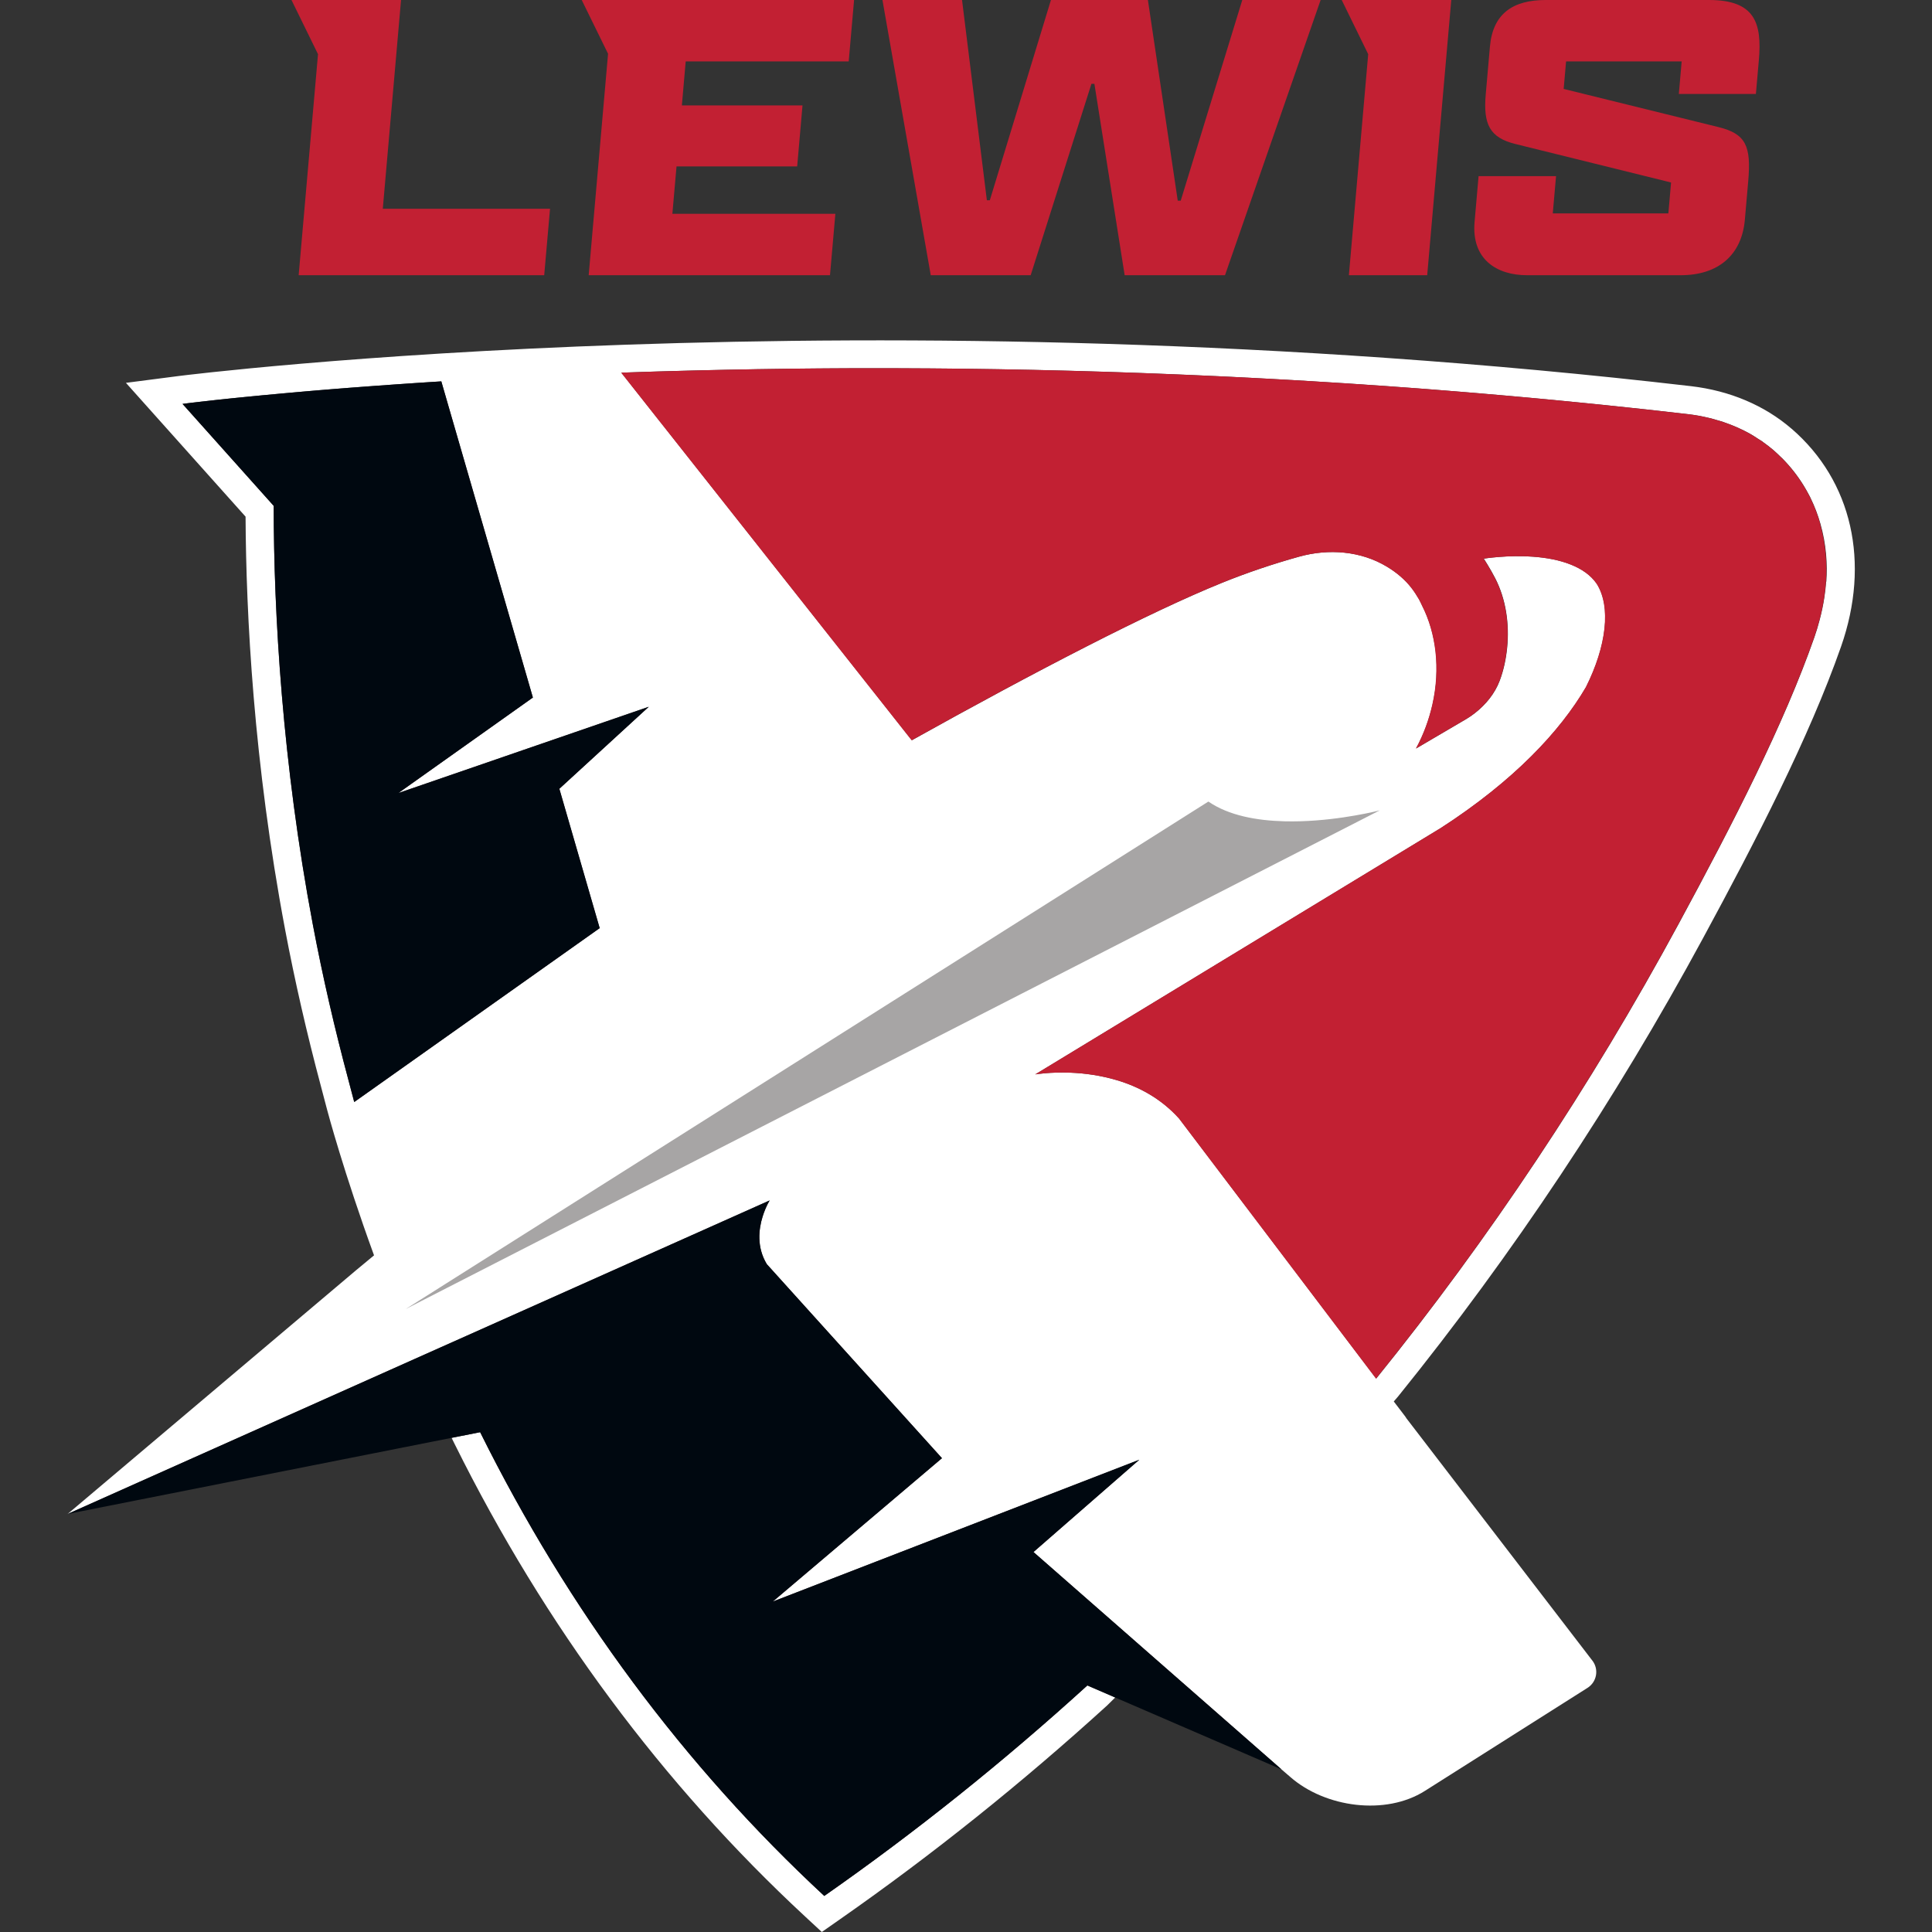 <svg width="200" height="200" viewBox="0 0 200 200" fill="none" xmlns="http://www.w3.org/2000/svg">
<rect x="0" y="0" width="200" height="200" fill="#333333" stroke="none"/>
<path d="M106.133 84.19C102.708 84.112 103.636 83.995 100.452 83.331C97.268 82.667 95.287 80.303 87.331 80.048C81.288 79.855 79.576 80.997 74.542 81.486C69.824 81.945 68.009 86.037 66.706 88.499C66.775 89.66 66.607 89.686 66.606 90.029C66.524 90.302 66.441 90.636 66.401 90.989C66.368 91.733 66.657 93.224 66.851 93.618C67.237 94.399 68.057 98.466 68.974 98.935C69.89 99.404 72.37 100.397 76.036 99.85C79.702 99.302 78.35 100.039 80.205 100.109C81.654 100.163 83.709 99.977 85.546 99.556C86.028 102.492 86.717 106.565 85.953 110.491C85.695 111.421 84.466 115.69 84.172 116.547C86.62 117.489 86.654 115.558 87.829 115.387C89.004 115.216 89.665 114.801 89.665 114.801L90.261 113.292L89.581 115.785L91.889 115.865C91.889 114.837 92.339 112.468 92.544 111.916C93.154 110.27 91.465 101.104 90.278 97.704C91.258 97.237 91.95 96.879 92.153 96.691C92.491 96.379 93.118 92.937 93.118 92.273L92.442 92.078C92.394 92.859 90.951 94.104 90.131 94.221C89.31 94.338 85.791 94.725 84.006 94.803C82.221 94.881 78.856 95.191 75.045 95.27C73.035 94.717 71.388 94.809 70.188 93.848C69.871 92.766 72.895 91.665 75.716 90.773C78.804 89.796 79.709 86.684 84.195 87.153C88.681 87.622 91.672 87.974 94.519 88.834C97.365 89.693 93.852 91.139 98.821 91.374C103.789 91.609 108.035 93.093 108.807 93.327C109.626 92.859 109.337 91.1 110.929 90.748C111.604 90.748 111.653 90.709 112.087 90.866C112.666 90.358 112.908 85.714 114.162 85.05C110.881 84.855 109.558 84.268 106.133 84.19" fill="white"/>
<path fill-rule="evenodd" clip-rule="evenodd" d="M83.97 117.073C84.512 117.282 84.966 117.365 85.351 117.365C86.336 117.365 86.868 116.818 87.257 116.418C87.53 116.137 87.695 115.977 87.911 115.945C88.347 115.882 88.721 115.786 89.026 115.687C88.999 115.838 89.035 115.995 89.127 116.12C89.23 116.259 89.389 116.343 89.561 116.349L91.869 116.428C92.024 116.435 92.17 116.377 92.28 116.27C92.39 116.164 92.452 116.018 92.452 115.866C92.452 114.895 92.892 112.597 93.072 112.112C93.751 110.28 92.109 101.617 90.968 97.997C92.014 97.487 92.361 97.266 92.536 97.105C93.139 96.547 93.681 92.674 93.681 92.274C93.681 92.023 93.515 91.803 93.274 91.733L92.599 91.537C92.435 91.49 92.258 91.52 92.118 91.618C91.978 91.716 91.891 91.873 91.881 92.044C91.853 92.48 90.701 93.572 90.051 93.664C89.244 93.78 85.761 94.164 83.981 94.242C83.394 94.267 82.638 94.318 81.763 94.376C79.924 94.499 77.64 94.652 75.114 94.706C74.44 94.525 73.802 94.412 73.235 94.311L73.228 94.31L73.227 94.31C72.236 94.134 71.429 93.992 70.785 93.584C70.896 93.43 71.227 93.116 72.2 92.661C73.288 92.153 74.741 91.672 75.886 91.31C77.144 90.912 78.049 90.201 78.926 89.514L78.926 89.514C80.282 88.45 81.564 87.444 84.136 87.714C88.633 88.184 91.564 88.53 94.356 89.374C95.218 89.634 95.242 89.84 95.283 90.182L95.283 90.182C95.41 91.265 95.968 91.803 98.794 91.936C103.256 92.148 107.095 93.374 108.357 93.776C108.478 93.815 108.574 93.846 108.643 93.867C108.791 93.912 108.952 93.894 109.086 93.817C109.587 93.531 109.792 92.997 109.973 92.526L109.973 92.526C110.223 91.876 110.409 91.463 110.996 91.312C111.098 91.312 111.186 91.311 111.262 91.309C111.619 91.305 111.641 91.304 111.896 91.396C112.088 91.465 112.304 91.425 112.458 91.29C112.812 90.979 112.964 90.311 113.248 88.949L113.248 88.948C113.476 87.857 113.899 85.827 114.425 85.549C114.648 85.43 114.766 85.178 114.712 84.931C114.659 84.685 114.447 84.504 114.195 84.489C112.731 84.402 111.651 84.233 110.607 84.07L110.607 84.07L110.605 84.07C109.349 83.874 108.051 83.672 106.146 83.628C103.837 83.575 103.576 83.508 102.607 83.258L102.607 83.258C102.164 83.144 101.557 82.987 100.567 82.781C99.601 82.579 98.74 82.207 97.743 81.776C95.567 80.834 92.858 79.663 87.349 79.487C83.5 79.363 81.355 79.778 79.085 80.216L79.083 80.217L79.078 80.218C77.731 80.478 76.338 80.747 74.487 80.927C69.774 81.385 67.785 85.208 66.469 87.738C66.38 87.91 66.293 88.077 66.209 88.237C66.16 88.328 66.138 88.43 66.144 88.533C66.186 89.236 66.135 89.458 66.097 89.62L66.097 89.62L66.097 89.62C66.076 89.71 66.053 89.81 66.046 89.939C65.943 90.294 65.876 90.618 65.842 90.928C65.84 90.94 65.84 90.953 65.839 90.965C65.802 91.795 66.105 93.379 66.346 93.868C66.444 94.067 66.618 94.669 66.787 95.253L66.788 95.256C67.421 97.451 67.931 99.035 68.717 99.437C69.661 99.92 72.271 100.981 76.119 100.407C78.241 100.091 78.521 100.227 78.792 100.36C79.108 100.514 79.431 100.644 80.184 100.673C81.612 100.726 83.44 100.559 85.085 100.231C85.548 103.065 86.094 106.793 85.405 110.362C85.137 111.324 83.924 115.537 83.639 116.365C83.541 116.651 83.687 116.964 83.97 117.073ZM84.879 116.183C85.719 116.384 86.035 116.059 86.449 115.634L86.449 115.633L86.449 115.633C86.775 115.298 87.143 114.919 87.748 114.831C88.474 114.725 88.981 114.517 89.218 114.403L89.737 113.087C89.847 112.808 90.155 112.664 90.438 112.759C90.722 112.853 90.883 113.153 90.804 113.441L90.311 115.248L91.355 115.284C91.46 114.086 91.814 112.267 92.017 111.72C92.459 110.528 91.154 101.921 89.747 97.891C89.652 97.619 89.777 97.32 90.036 97.197C91.23 96.628 91.616 96.398 91.738 96.305C91.917 95.956 92.247 94.429 92.428 93.327C91.834 94.051 90.901 94.68 90.211 94.779C89.39 94.897 85.844 95.287 84.03 95.367C83.456 95.392 82.706 95.442 81.838 95.5L81.827 95.501C80.056 95.619 77.635 95.78 75.057 95.833C75.003 95.833 74.948 95.828 74.896 95.813C74.24 95.633 73.626 95.524 73.031 95.419C71.854 95.21 70.741 95.013 69.836 94.288C69.746 94.216 69.68 94.118 69.648 94.008C69.221 92.55 71.487 91.521 75.546 90.237C76.609 89.9 77.397 89.282 78.231 88.628L78.232 88.627C79.704 87.472 81.226 86.278 84.254 86.594C88.816 87.071 91.794 87.424 94.681 88.296C96.129 88.733 96.325 89.402 96.401 90.051C96.433 90.32 96.441 90.352 96.575 90.432C96.91 90.629 97.674 90.757 98.847 90.812C103.418 91.028 107.335 92.269 108.665 92.693C108.756 92.552 108.838 92.341 108.922 92.122C109.189 91.427 109.555 90.477 110.808 90.199C110.847 90.191 110.888 90.186 110.929 90.186C111.055 90.186 111.159 90.185 111.247 90.184C111.48 90.181 111.637 90.181 111.798 90.205C111.912 89.839 112.043 89.212 112.146 88.719C112.423 87.391 112.677 86.29 113.053 85.531C112.054 85.436 111.233 85.308 110.433 85.183C109.157 84.984 107.951 84.796 106.121 84.754C103.681 84.698 103.367 84.617 102.326 84.348C101.893 84.237 101.301 84.084 100.337 83.883C99.259 83.658 98.306 83.246 97.297 82.809L97.296 82.809C95.207 81.906 92.607 80.781 87.313 80.612C83.589 80.493 81.504 80.896 79.297 81.322L79.297 81.322L79.296 81.323L79.296 81.323C77.922 81.588 76.502 81.862 74.596 82.048C70.491 82.446 68.744 85.805 67.469 88.257C67.403 88.383 67.339 88.506 67.277 88.625C67.308 89.309 67.256 89.607 67.195 89.872C67.175 89.957 67.169 89.986 67.169 90.032C67.169 90.086 67.161 90.14 67.145 90.192C67.052 90.501 66.993 90.776 66.963 91.033C66.938 91.722 67.221 93.097 67.356 93.37C67.492 93.645 67.633 94.123 67.87 94.944C68.149 95.911 68.802 98.174 69.232 98.436C70.077 98.868 72.427 99.82 75.953 99.294C78.254 98.95 78.747 99.085 79.285 99.348L79.286 99.348C79.481 99.443 79.651 99.526 80.226 99.547C81.734 99.603 83.725 99.397 85.42 99.008C85.571 98.973 85.73 99.003 85.859 99.09C85.988 99.176 86.076 99.312 86.101 99.466L86.121 99.586C86.609 102.558 87.278 106.628 86.506 110.599C86.503 110.613 86.5 110.628 86.496 110.642C86.267 111.464 85.328 114.731 84.879 116.183Z" fill="#231F20"/>
<path d="M106.133 84.191C102.708 84.112 103.636 83.995 100.452 83.332C97.268 82.667 95.287 80.303 87.331 80.049C81.288 79.856 79.576 80.997 74.542 81.487C69.824 81.945 68.009 86.037 66.706 88.499C66.797 90.048 66.468 89.579 66.676 90.532L67.882 92.808C67.827 92.608 70.314 94.089 70.306 94.078C69.44 92.924 72.695 91.729 75.716 90.773C78.804 89.796 79.709 86.685 84.195 87.153C88.681 87.623 91.672 87.974 94.519 88.834C97.365 89.693 93.852 91.14 98.821 91.374C103.789 91.609 108.035 93.094 108.807 93.328C109.626 92.859 109.337 91.101 110.929 90.749C111.604 90.749 111.653 90.71 112.087 90.866C112.666 90.358 112.908 85.715 114.162 85.05C110.881 84.856 109.558 84.269 106.133 84.191" fill="#ED1248"/>
<path d="M72.879 91.257C72.879 81.239 79.127 73.119 86.836 73.119C94.544 73.119 100.793 81.239 100.793 91.257C100.793 101.274 94.544 109.395 86.836 109.395C79.127 109.395 72.879 101.274 72.879 91.257" fill="white"/>
<path d="M100.306 96.213C100.18 96.137 100.05 96.059 99.915 95.978C98.503 95.132 98.373 94.888 98.219 94.876C98.627 94.723 100.007 94.036 98.219 93.015C96.224 91.875 93.302 90.831 90.556 90.653C87.811 90.476 84.286 89.941 82.291 90.653C80.295 91.366 77.387 92.038 76.389 92.465C75.392 92.893 73.748 93.352 74.293 94.442C74.532 94.921 75.524 95.514 76.27 95.22C75.525 95.599 74.725 95.697 73.312 96.639C73.224 96.698 74.13 98.319 74.042 98.38C73.71 98.936 74.79 100.231 75.352 100.472C76.841 103.364 75.994 103.684 78.484 105.772C81.214 107.86 84.108 108.689 87.003 108.788C94.657 109.052 88.725 109.292 95.982 104.383C97.327 103.163 98.525 100.375 99.475 98.816C99.827 97.266 100.979 96.846 100.306 96.213" fill="#231F20"/>
<path d="M93.264 98.563C93.579 97.84 95.258 97.718 96.224 97.537C97.19 97.356 98.523 95.481 98.156 95.604C97.975 95.664 97.239 94.272 96.696 94.03C96.153 93.788 95.016 93.148 94.835 92.846C94.654 92.544 94.654 93.583 93.989 94.368C93.325 95.154 92.612 95.532 92.056 96.087C91.815 96.329 91.875 96.811 91.513 97.174C91.151 97.537 90.599 99.416 90.728 100.254C90.828 100.907 88.099 109.873 88.078 110.609C88.653 110.417 89.332 109.954 90.358 109.098C90.842 107.446 95.167 101.93 95.85 101.474C95.423 100.334 94.12 99.123 93.264 98.563" fill="white"/>
<path d="M98.388 97.584C98.066 97.953 95.453 98.956 95.768 99.613C96.053 100.208 96.345 100.823 96.514 101.233C96.761 101.158 92.803 106.866 93.07 107.164C96.189 107.227 99.674 99.177 99.911 99.106C99.9 97.839 99.469 96.349 98.388 97.584" fill="white"/>
<path d="M81 98.079C80.686 97.356 79.007 97.233 78.041 97.052C77.075 96.871 75.742 94.997 76.108 95.119C76.29 95.18 76.697 93.934 77.241 93.693C77.784 93.451 79.09 93.149 79.271 92.847C79.453 92.545 80.468 92.231 81.132 93.016C81.796 93.801 81.653 95.048 82.208 95.603C82.449 95.844 82.389 96.327 82.752 96.69C83.114 97.052 83.665 98.932 83.537 99.77C83.436 100.423 85.894 108.824 85.916 109.561C85.34 109.368 83.85 109.267 82.824 108.411C82.34 106.759 79.278 101.593 78.594 101.137C79.022 99.997 80.144 98.638 81 98.079" fill="white"/>
<path d="M77.118 99.069C77.441 99.438 78.642 99.257 78.326 99.914C78.041 100.509 78.047 100.679 77.876 101.089C77.63 101.014 81.588 106.722 81.321 107.02C80.965 107.417 77.057 103.598 76.729 103.499C76.739 102.232 76.037 97.834 77.118 99.069" fill="white"/>
<path d="M86.048 104.024C86.048 104.024 85.768 102.062 85.768 100.521C85.768 98.979 85.768 98.279 86.888 98.279C88.01 98.279 88.587 98.449 89.209 98.364C89.831 98.279 89.971 98.84 89.691 100.521C89.411 102.202 89.551 105.144 89.551 105.144L87.169 105.564L86.048 104.024" fill="white"/>
<path d="M87.823 97.194C87.5 97.016 87.191 96.814 86.852 96.676C86.393 96.489 85.913 96.908 85.997 97.149C86.327 98.098 87.179 98.001 87.823 97.194" fill="white"/>
<path d="M88.374 97.278C88.648 97.352 89 97.048 89.312 96.818C89.509 96.673 89.754 96.475 89.749 96.303C89.722 95.462 88.548 96.072 88.355 95.238C88.033 95.592 87.496 95.946 87.496 96.301C87.496 96.655 87.985 97.171 88.374 97.278" fill="white"/>
<path fill-rule="evenodd" clip-rule="evenodd" d="M72.409 91.256C72.409 101.516 78.881 109.863 86.836 109.863C94.79 109.863 101.262 101.516 101.262 91.256C101.262 80.996 94.79 72.649 86.836 72.649C78.881 72.649 72.409 80.996 72.409 91.256ZM73.348 91.256C73.348 81.513 79.398 73.587 86.836 73.587C94.273 73.587 100.324 81.513 100.324 91.256C100.324 100.999 94.273 108.925 86.836 108.925C79.398 108.925 73.348 100.999 73.348 91.256Z" fill="#231F20"/>
<path d="M92.544 111.916C93.213 110.112 91.119 99.268 89.952 96.894C89.952 96.894 89.665 95.991 89.847 95.672C90.03 95.353 89.847 95.546 89.847 95.546L85.3 95.672C84.571 97.267 87.2 104.078 85.953 110.491C85.695 111.421 84.466 115.69 84.172 116.547C86.62 117.489 86.654 115.558 87.829 115.387C89.004 115.216 89.665 114.801 89.665 114.801L90.261 113.292L89.581 115.785L91.889 115.865C91.889 114.837 92.339 112.468 92.544 111.916" fill="#ED1248"/>
<path fill-rule="evenodd" clip-rule="evenodd" d="M84.071 116.81C84.584 117.008 85.005 117.088 85.358 117.088C86.213 117.088 86.668 116.62 87.055 116.222C87.32 115.949 87.549 115.714 87.87 115.667C88.581 115.563 89.114 115.374 89.441 115.23L89.215 116.055L92.17 116.157V115.866C92.17 114.848 92.618 112.527 92.808 112.015V112.014C93.279 110.747 92.472 105.996 92.214 104.57C91.686 101.658 90.865 98.132 90.214 96.79C90.09 96.391 90.03 95.92 90.092 95.813L90.092 95.812C90.169 95.677 90.312 95.427 90.093 95.264C90.039 95.224 89.908 95.155 89.741 95.268L85.117 95.396L85.044 95.556C84.719 96.266 84.958 97.716 85.287 99.723C85.765 102.629 86.419 106.609 85.679 110.427C85.417 111.37 84.192 115.62 83.906 116.457L83.817 116.713L84.071 116.81ZM86.651 115.83C86.183 116.311 85.74 116.767 84.525 116.375C84.922 115.123 85.98 111.446 86.225 110.567L86.23 110.545C86.992 106.625 86.328 102.584 85.843 99.633L85.843 99.632C85.577 98.015 85.345 96.601 85.503 95.949L89.514 95.838C89.469 96.252 89.624 96.793 89.684 96.98L89.7 97.019C90.874 99.41 92.895 110.164 92.281 111.819C92.072 112.381 91.681 114.441 91.617 115.575L89.946 115.517L90.532 113.367L89.999 113.19L89.44 114.606C89.244 114.711 88.672 114.981 87.789 115.11C87.278 115.184 86.96 115.512 86.651 115.83L86.651 115.83Z" fill="#231F20"/>
<path d="M66.401 90.99C66.368 91.734 66.657 93.225 66.851 93.619C67.237 94.4 68.057 98.467 68.974 98.936C69.89 99.405 72.37 100.398 76.036 99.85C79.702 99.303 78.35 100.04 80.205 100.11C82.369 100.191 85.883 99.74 88.006 98.763C90.129 97.786 91.815 97.005 92.153 96.692C92.491 96.379 93.118 92.938 93.118 92.274L92.442 92.078C92.394 92.859 90.951 94.105 90.131 94.222C89.31 94.339 85.791 94.726 84.006 94.804C82.221 94.882 78.856 95.192 75.045 95.27C72.488 94.567 70.517 94.908 69.311 92.798C69.311 92.798 68.869 92.157 68.748 91.712L66.446 88.817C66.458 88.874 66.493 90.163 66.401 90.99" fill="#ED1248"/>
<path fill-rule="evenodd" clip-rule="evenodd" d="M80.194 100.391C80.365 100.397 80.544 100.4 80.73 100.4C82.95 100.4 86.114 99.943 88.124 99.018C90.504 97.923 91.982 97.234 92.345 96.898C92.811 96.466 93.399 92.782 93.399 92.273V92.062L92.183 91.71L92.161 92.061C92.124 92.659 90.828 93.837 90.091 93.942C89.281 94.059 85.782 94.444 83.993 94.522C83.409 94.548 82.655 94.598 81.781 94.657C79.93 94.781 77.628 94.934 75.08 94.988C74.4 94.803 73.751 94.688 73.178 94.587L73.177 94.587L73.177 94.587C71.55 94.299 70.374 94.091 69.555 92.658L69.543 92.638C69.427 92.47 69.109 91.964 69.019 91.637L69.004 91.582L66.666 88.641L66.227 88.847L66.167 88.853C66.176 88.949 66.209 90.171 66.121 90.959L66.12 90.977C66.085 91.757 66.376 93.291 66.599 93.743C66.708 93.964 66.87 94.527 67.058 95.178C67.652 97.235 68.161 98.836 68.845 99.186C69.765 99.657 72.311 100.691 76.078 100.128C78.285 99.799 78.591 99.948 78.915 100.106L78.916 100.107C79.162 100.227 79.441 100.363 80.194 100.391ZM79.161 99.6C78.914 99.48 78.687 99.369 78.064 99.369C77.622 99.369 76.981 99.424 75.995 99.572C72.389 100.11 69.973 99.131 69.102 98.685C68.58 98.418 67.942 96.209 67.599 95.022L67.599 95.022L67.599 95.02C67.395 94.316 67.235 93.76 67.104 93.494C66.934 93.152 66.653 91.721 66.682 91.011C66.727 90.607 66.743 90.085 66.745 89.645L68.493 91.844C68.635 92.295 69.014 92.861 69.072 92.947C70.022 94.6 71.439 94.851 73.078 95.141L73.079 95.141L73.084 95.142C73.683 95.248 74.303 95.358 74.97 95.541L75.01 95.552L75.051 95.552C77.621 95.499 79.939 95.344 81.804 95.22L81.819 95.219L81.842 95.217C82.702 95.16 83.445 95.11 84.018 95.085C85.823 95.006 89.353 94.617 90.171 94.5C90.999 94.382 92.316 93.32 92.647 92.43L92.826 92.482C92.743 93.476 92.188 96.201 91.962 96.485C91.647 96.777 89.736 97.657 87.888 98.507C85.866 99.438 82.399 99.91 80.215 99.828C79.58 99.805 79.368 99.701 79.162 99.6L79.161 99.6Z" fill="#231F20"/>
<path d="M68.734 85.219L66.995 87.932L66.76 88.675L66.727 90.645L67.129 92.094L67.674 92.706L69.024 93.551L68.274 90.504C68.274 90.504 67.636 88.061 67.842 87.698C68.289 86.909 69.163 86.023 69.163 86.023L70.859 83.436C70.859 83.436 69.053 84.939 68.734 85.219" fill="#ED1248"/>
<path d="M91.662 93.549L92.573 90.812C93.543 91.154 95.054 89.184 95.812 89.318C97.442 89.604 99.248 90.418 98.544 88.781C97.707 87.896 97.602 88.841 95.974 87.656C95.369 87.216 95.064 86.793 94.926 86.212C94.827 85.802 94.815 85.308 94.841 84.669C94.85 84.433 94.7 83.561 94.645 82.826C94.626 82.57 94.151 80.976 94.097 80.6C93.975 80.051 93.598 78.749 93.128 78.077C92.639 77.378 90.403 74.794 86.771 74.794C83.138 74.794 80.582 75.54 79.386 80.325C79.351 80.467 79.067 81.006 79.06 81.273C79.05 81.667 79.06 82.495 78.754 83.168C78.448 83.779 78.308 84.591 78.326 85.001C78.378 86.141 79.431 88.174 77.47 88.364C75.576 88.547 75.691 89.885 75.98 88.781C76.472 86.898 77.849 90.603 79.348 89.672C80.515 88.948 82.027 92.352 82.54 92.865L87.557 95.486L91.662 93.549" fill="#231F20"/>
<path d="M88.239 78.433C88.728 78.495 88.949 77.394 88.973 76.967C89.126 77.486 89.034 78.433 89.724 78.401C90.177 78.38 90.633 78.582 91.04 78.49C91.431 78.402 92.212 77.884 91.662 77.333C88.239 73.911 80.781 74.627 80.381 80.71C80.356 81.068 80.908 81.52 81.21 81.176C82.39 79.834 83.776 79.942 84.144 77.211C84.389 78.842 84.863 78.535 85.244 78.556C85.918 78.593 87.322 78.556 88.239 78.433" fill="white"/>
<path d="M87.75 81.98C88.24 82.119 89.981 81.658 89.89 81.491C89.255 80.334 85.203 79.576 85.06 81.186C84.983 82.067 87.081 81.792 87.75 81.98" fill="white"/>
<path d="M80.293 85.006C80.258 84.421 80.495 83.508 79.804 83.508C79.112 83.508 79.35 84.421 79.315 85.006C79.559 85.769 80.048 85.769 80.293 85.006" fill="white"/>
<path d="M81.148 83.875C80.984 83.875 81.28 85.172 81.352 85.247C83.156 87.111 81.902 84.788 84.256 83.871C83.929 83.69 81.475 83.874 81.148 83.875" fill="white"/>
<path d="M80.843 85.28C80.734 85.156 80.993 86.038 81.027 86.136C81.321 86.991 84.021 88.397 85.305 87.053C82.616 88.214 81.271 85.769 80.843 85.28" fill="white"/>
<path d="M88.106 83.901C88.045 84.39 88.26 85.659 88.993 85.98C90.949 86.836 89.024 85.216 91.102 83.932C90.491 84.116 88.962 83.963 88.106 83.901" fill="white"/>
<path d="M80.537 83.018C80.537 83.018 80.17 82.346 87.628 82.468C92.578 82.549 93.557 83.141 93.557 83.141C93.557 83.141 91.774 82.8 87.129 82.8C81.505 82.8 80.537 83.018 80.537 83.018" fill="white"/>
<path d="M91.591 89.463C90.551 92.336 92.08 89.341 91.835 90.441C91.486 92.011 89.763 93.576 89.034 93.654C88.178 93.746 88.413 92.864 87.801 92.886C86.841 92.921 86.955 93.807 86.222 93.654C85.581 93.521 84.078 92.842 83.532 92.065C81.321 88.913 83.435 90.913 83.313 90.301C83.214 89.808 82.508 89.467 81.82 88.519C81.417 87.962 82.004 87.296 82.004 87.296C82.004 87.296 83.105 88.031 84.939 87.847C86.581 87.683 87.232 86.38 87.232 86.38H87.844C87.844 86.38 88.728 87.847 90.806 87.847C92.885 87.847 92.446 87.384 92.446 87.384C92.507 89.158 91.762 88.989 91.591 89.463" fill="white"/>
<path d="M85.6 89.891C85.784 89.953 87.129 89.616 87.74 89.678C88.351 89.739 90.001 89.891 90.001 89.891C90.001 89.891 88.728 90.109 87.75 90.109C86.832 90.109 85.6 89.891 85.6 89.891" fill="#231F20"/>
<path d="M86.823 91.297C86.519 91.153 86.579 90.563 86.579 90.563C86.579 90.563 87.188 90.503 87.811 90.476C88.595 90.441 89.268 90.38 89.268 90.38C89.268 90.38 89.696 91.541 89.268 91.48C88.616 91.387 88.657 91.175 87.862 91.114C87.181 91.061 87.168 91.461 86.823 91.297" fill="#231F20"/>
<path d="M88.351 86.347C88.504 86.253 88.592 86.686 88.718 86.813C89.085 87.18 89.686 88.749 88.96 88.818C88.227 88.888 87.789 89.313 87.577 88.887C87.352 88.436 86.266 88.652 86.242 88.455C86.212 88.207 86.564 88.325 86.841 88.205C86.971 88.149 87.625 88.351 87.852 88.341C88.114 88.332 88.57 88.058 88.586 87.819C88.596 87.657 88.177 86.454 88.351 86.347" fill="#231F20"/>
<path d="M82.255 91.931C82.427 92.145 82.897 92.829 83.111 93.087C83.111 93.471 83.118 94.022 83.161 94.449C82.69 94.279 82.391 93.466 82.177 93.252C82.177 92.824 82.234 92.359 82.255 91.931" fill="#ED1248"/>
<path d="M83.284 75.318C84.437 75.318 85.879 74.453 87.176 74.597C88.473 74.741 91.355 75.822 92.148 75.894C92.869 76.615 93.95 78.272 94.166 78.993C94.382 79.714 94.382 81.155 94.382 81.804C94.382 82.452 95.535 83.389 95.535 83.389C95.607 84.109 95.535 84.397 95.535 85.118C96.76 86.271 99.715 87.713 100.003 89.154C101.012 89.298 101.661 89.082 102.525 88.649C103.39 88.217 104.615 87.568 105.48 88.362L104.687 89.154C103.894 89.082 102.525 89.658 101.804 89.946C101.084 90.235 100.796 90.307 100.219 90.235C99.427 91.027 98.562 91.532 98.129 91.532C97.697 91.532 93.95 91.388 93.445 88.794C94.094 88.578 94.526 86.992 94.454 86.055C94.382 85.118 93.662 83.173 92.364 83.317C90.778 82.668 88.112 81.515 84.581 82.524C81.05 83.533 81.123 85.118 81.123 86.055C81.123 86.992 81.123 89.73 80.113 90.451C79.104 91.172 76.294 92.397 74.565 90.811C73.339 91.1 72.901 90.552 72.324 90.263C71.747 89.975 71.099 90.047 70.666 90.119C70.234 90.191 69.442 89.831 69.513 89.398C69.586 88.966 69.945 89.111 70.234 88.822C70.522 88.534 71.099 88.318 71.459 88.534C71.82 88.75 72.132 88.991 72.347 89.351C72.996 89.496 73.772 90.019 74.276 89.587C74.348 87.857 76.006 85.118 77.735 85.118C78.168 84.902 78.816 84.109 78.816 84.109C78.6 83.389 79.029 82.45 79.918 81.834C80.278 79.456 80.618 77.984 80.762 77.624C80.906 77.263 83.068 75.246 83.284 75.318" fill="white"/>
<path fill-rule="evenodd" clip-rule="evenodd" d="M74.481 91.134C75.142 91.684 75.918 91.885 76.689 91.885C78.197 91.885 79.691 91.118 80.286 90.694C81.302 89.968 81.42 87.699 81.42 86.056L81.42 86C81.418 85.099 81.416 83.738 84.663 82.81C88.011 81.854 90.593 82.912 92.136 83.545L92.321 83.621L92.397 83.613C92.661 83.583 92.905 83.665 93.143 83.862C93.758 84.371 94.112 85.486 94.158 86.079C94.23 87.006 93.777 88.371 93.351 88.512L93.103 88.595L93.153 88.851C93.726 91.796 97.95 91.83 98.129 91.83C98.654 91.83 99.526 91.318 100.327 90.546C100.872 90.595 101.214 90.504 101.915 90.223L102.052 90.168C102.728 89.896 103.99 89.39 104.661 89.451L104.799 89.463L105.909 88.353L105.681 88.144C104.69 87.234 103.351 87.904 102.465 88.348L102.392 88.385C101.615 88.773 101.047 88.964 100.236 88.884C99.894 87.886 98.589 86.98 97.325 86.101C96.757 85.706 96.218 85.332 95.833 84.989C95.835 84.797 95.842 84.638 95.849 84.483L95.85 84.482C95.865 84.139 95.879 83.843 95.83 83.36L95.818 83.237L95.722 83.159C95.289 82.806 94.679 82.153 94.679 81.804C94.679 81.112 94.679 79.671 94.45 78.908C94.219 78.137 93.124 76.45 92.358 75.685L92.282 75.609L92.175 75.599C91.848 75.57 91.058 75.33 90.222 75.076L90.214 75.073C89.15 74.75 87.946 74.385 87.208 74.303C86.431 74.216 85.641 74.454 84.877 74.684L84.876 74.684L84.874 74.685C84.314 74.853 83.785 75.012 83.325 75.021C83.174 74.989 82.912 75.06 81.795 76.091C81.52 76.345 80.613 77.197 80.486 77.514C80.318 77.933 79.977 79.488 79.643 81.666C78.797 82.3 78.344 83.237 78.493 84.033C78.258 84.305 77.899 84.676 77.656 84.824C75.811 84.9 74.15 87.609 73.99 89.421C73.773 89.516 73.453 89.415 73.015 89.254L73.014 89.254C72.856 89.196 72.694 89.137 72.534 89.093C72.267 88.703 71.905 88.455 71.612 88.28C71.127 87.989 70.41 88.227 70.024 88.613C69.955 88.682 69.875 88.711 69.774 88.748C69.582 88.816 69.293 88.921 69.22 89.35C69.184 89.572 69.267 89.798 69.455 89.986C69.757 90.287 70.322 90.478 70.715 90.412C71.149 90.34 71.71 90.289 72.191 90.529C72.297 90.582 72.401 90.647 72.512 90.716L72.515 90.718C72.95 90.99 73.487 91.324 74.481 91.134ZM74.765 90.593L74.649 90.487L74.496 90.523C73.645 90.724 73.249 90.476 72.829 90.214L72.827 90.213C72.709 90.139 72.588 90.064 72.457 89.998C71.823 89.681 71.141 89.74 70.617 89.826C70.431 89.858 70.058 89.748 69.875 89.565C69.828 89.519 69.802 89.473 69.806 89.448C69.821 89.361 69.821 89.361 69.975 89.306C70.104 89.26 70.281 89.196 70.444 89.033C70.659 88.817 71.092 88.66 71.307 88.789C71.697 89.023 71.932 89.237 72.093 89.504L72.158 89.614L72.283 89.641C72.445 89.678 72.623 89.743 72.811 89.812L72.811 89.812C73.329 90.001 73.975 90.237 74.47 89.812L74.568 89.728L74.573 89.599C74.638 88.025 76.194 85.416 77.735 85.416H77.805L77.868 85.384C78.343 85.147 78.976 84.384 79.046 84.298L79.146 84.176L79.101 84.025C78.919 83.418 79.334 82.6 80.087 82.079L80.192 82.005L80.212 81.879C80.581 79.439 80.914 78.042 81.035 77.739C81.196 77.415 82.924 75.804 83.307 75.615C83.858 75.61 84.436 75.436 85.047 75.252L85.047 75.252C85.754 75.04 86.485 74.82 87.143 74.892C87.827 74.969 89.008 75.327 90.05 75.644L90.055 75.645C90.876 75.895 91.594 76.113 92.008 76.176C92.695 76.898 93.686 78.426 93.882 79.079C94.085 79.757 94.085 81.192 94.085 81.804C94.085 82.473 94.919 83.254 95.25 83.538C95.281 83.909 95.27 84.154 95.256 84.456C95.248 84.642 95.238 84.853 95.238 85.119V85.247L95.332 85.335C95.752 85.731 96.352 86.147 96.987 86.588C98.184 87.421 99.542 88.365 99.712 89.213L99.753 89.419L99.961 89.448C101.028 89.601 101.732 89.379 102.658 88.915L102.731 88.879L102.732 88.878C103.461 88.513 104.348 88.069 105.02 88.402L104.57 88.852C104.567 88.852 104.564 88.852 104.561 88.852C104.557 88.852 104.553 88.852 104.549 88.852C103.731 88.852 102.553 89.326 101.831 89.616L101.83 89.617L101.694 89.671C101.011 89.945 100.771 90.006 100.256 89.941L100.112 89.923L100.01 90.025C99.174 90.86 98.407 91.236 98.129 91.236C98.092 91.236 94.437 91.209 93.786 88.945C94.49 88.426 94.813 86.85 94.75 86.033C94.699 85.367 94.32 84.065 93.522 83.404C93.181 83.122 92.808 82.99 92.41 83.016L92.361 82.996L92.361 82.996C90.747 82.334 88.045 81.226 84.5 82.239C80.822 83.29 80.824 85.053 80.826 86.001L80.826 86.056C80.826 88.393 80.528 89.79 79.941 90.21C78.915 90.943 76.3 92.001 74.765 90.593Z" fill="#231F20"/>
<path d="M92.436 76.614C92.47 77.496 92.561 78.204 92.293 78.632C91.572 78.127 90.275 77.911 89.409 78.055C88.545 78.2 87.464 77.695 86.743 77.983C86.023 78.272 85.518 78.848 84.653 78.56C84.51 77.839 84.293 76.47 83.86 75.965C84.15 76.758 84.293 78.272 83.86 79.064C82.852 79.857 82.42 80.217 81.843 80.722C81.266 81.226 80.762 81.875 80.473 81.947C80.185 82.019 80.43 82.304 80.43 82.304C80.43 82.304 79.839 82.834 80.055 83.338C80.271 83.843 81.05 84.541 80.185 84.253C80.402 84.973 80.473 85.838 79.969 86.199C79.465 86.559 79.537 85.838 79.393 85.334C79.249 84.829 79.177 84.181 78.96 84.181C78.744 84.181 78.168 84.829 78.168 84.829C78.168 84.829 78.888 85.478 78.528 85.694C78.168 85.91 78.024 86.055 78.312 86.487C78.6 86.919 78.888 87.496 79.032 88C79.177 88.505 79.104 89.009 79.537 89.082C79.969 89.153 80.906 88.721 80.906 88.721L81.05 86.919C81.05 86.919 81.626 84.541 81.483 84.325C81.339 84.109 80.834 84.181 81.266 83.604C81.699 83.028 81.699 82.668 82.347 82.523C82.996 82.379 83.789 82.163 84.365 81.875C84.942 81.587 85.734 81.298 86.959 81.226C88.184 81.154 90.635 81.587 91.644 82.019C92.479 82.377 93.384 83.598 93.878 84.109C93.981 84.215 93.782 84.688 93.733 84.613C91.399 81.106 94.081 86.556 93.95 85.046C93.904 84.518 94.514 86.168 94.522 86.559C94.526 86.82 94.526 86.991 94.526 86.991L94.022 88.505C94.022 88.505 94.382 89.298 95.607 89.586C96.832 89.874 97.409 89.37 97.481 88.865C97.553 88.361 97.193 87.712 96.904 87.712C96.616 87.712 96.76 88.649 96.328 88.721C95.895 88.793 95.679 88.649 95.535 88.217C95.391 87.784 95.679 87.495 95.967 87.712C96.255 87.928 96.544 87.928 96.616 87.568C96.688 87.208 96.472 86.847 96.183 86.703C95.895 86.559 95.824 86.343 95.463 86.559C95.103 86.775 95.247 87.424 94.958 87.424C94.671 87.424 93.733 81.947 93.589 81.226C93.445 80.506 93.445 80.145 92.869 79.353C92.941 78.776 92.581 77.19 92.436 76.614" fill="#231F20"/>
<path d="M77.591 85.767C77.231 86.488 76.366 88.073 77.879 89.226C77.879 89.226 76.51 87.569 75.646 88.794C76.294 89.01 77.519 89.659 76.799 90.235C77.447 90.38 77.879 90.307 78.384 90.307C77.447 90.523 75.79 90.812 75.358 90.38C74.925 89.947 74.997 89.082 75.501 88.145C76.006 87.209 77.014 85.839 77.591 85.767" fill="#231F20"/>
<path d="M87.362 85.07C86.579 85.01 86.183 85.987 85.725 86.642C85.266 87.297 84.217 88.018 83.169 87.887C81.804 87.717 81.204 86.184 81.466 84.939C81.728 83.694 82.252 82.908 84.086 82.843C85.134 82.974 87.035 83.236 87.493 83.236H87.624C88.083 83.236 89.983 82.974 91.031 82.843C92.865 82.908 93.389 83.694 93.651 84.939C93.913 86.184 93.313 87.717 91.948 87.887C90.9 88.018 89.851 87.297 89.393 86.642C88.934 85.987 88.539 85.01 87.755 85.07H87.362" fill="white"/>
<path fill-rule="evenodd" clip-rule="evenodd" d="M89.179 86.79C89.677 87.503 90.671 88.162 91.694 88.162C91.789 88.162 91.885 88.156 91.98 88.144C92.577 88.07 93.085 87.762 93.448 87.253C93.904 86.614 94.08 85.706 93.907 84.883C93.627 83.552 93.032 82.651 91.04 82.58L91.019 82.579L90.998 82.582C90.769 82.61 90.499 82.645 90.211 82.683L90.206 82.683C89.206 82.812 87.965 82.973 87.624 82.973H87.493C87.151 82.973 85.906 82.812 84.905 82.682C84.618 82.645 84.348 82.61 84.119 82.582L84.098 82.579L84.077 82.58C82.085 82.651 81.491 83.552 81.211 84.883C81.037 85.706 81.213 86.614 81.669 87.253C82.032 87.762 82.54 88.07 83.137 88.144C84.256 88.284 85.394 87.569 85.939 86.79C86.035 86.652 86.129 86.5 86.22 86.353L86.222 86.351C86.617 85.712 86.908 85.297 87.342 85.329L87.755 85.33L87.775 85.329C88.21 85.298 88.501 85.712 88.896 86.351L88.901 86.36C88.991 86.504 89.084 86.654 89.179 86.79ZM89.34 86.076C88.971 85.479 88.554 84.805 87.828 84.805C87.801 84.805 87.774 84.805 87.746 84.808H87.372C86.596 84.754 86.163 85.453 85.781 86.071L85.778 86.076L85.77 86.088C85.681 86.231 85.597 86.367 85.511 86.491C85.066 87.125 84.105 87.739 83.202 87.626C82.635 87.555 82.287 87.219 82.095 86.95C81.721 86.426 81.578 85.675 81.722 84.991C81.969 83.817 82.418 83.168 84.075 83.103C84.299 83.131 84.561 83.165 84.838 83.201C85.906 83.339 87.118 83.496 87.493 83.496H87.624C87.999 83.496 89.21 83.339 90.278 83.201L90.363 83.19C90.609 83.158 90.841 83.128 91.042 83.103C92.699 83.168 93.149 83.817 93.396 84.991C93.54 85.675 93.397 86.426 93.023 86.95C92.83 87.219 92.482 87.555 91.916 87.626C91.011 87.74 90.051 87.126 89.607 86.491C89.518 86.364 89.432 86.224 89.34 86.076Z" fill="#231F20"/>
<path d="M83.201 87.627C82.635 87.556 82.287 87.22 82.094 86.95C81.817 86.561 81.666 86.047 81.666 85.528C81.666 85.348 81.685 85.168 81.722 84.992C81.969 83.817 82.612 82.97 84.08 83.104C84.128 83.11 84.817 83.199 84.817 83.199C85.894 83.338 86.844 83.496 87.221 83.496H87.935C88.313 83.496 89.224 83.338 90.301 83.199C90.706 83.147 90.697 83.147 91.038 83.104C92.382 83.067 93.148 83.817 93.395 84.992C93.433 85.168 93.45 85.348 93.45 85.528C93.45 86.047 93.3 86.561 93.022 86.95C92.83 87.22 92.482 87.556 91.916 87.627C91.002 87.741 89.835 87.136 89.403 86.518C89.403 86.518 89.007 86.086 89.007 86.086C88.552 85.535 88.32 85.041 87.549 85.1C87.549 85.1 87.55 85.1 87.549 85.1C86.793 85.052 86.392 85.572 86.085 86.086L85.716 86.518C85.284 87.136 84.117 87.741 83.201 87.627" fill="#231F20"/>
<path fill-rule="evenodd" clip-rule="evenodd" d="M89.31 86.593C89.727 87.183 90.782 87.76 91.688 87.76C91.77 87.76 91.852 87.755 91.93 87.745C92.54 87.669 92.913 87.309 93.119 87.02C93.409 86.613 93.569 86.083 93.569 85.528C93.569 85.338 93.55 85.15 93.512 84.968C93.235 83.654 92.357 82.952 91.023 82.987C90.799 83.015 90.726 83.025 90.588 83.043L90.566 83.045L90.286 83.081C89.928 83.128 89.588 83.176 89.281 83.22L89.254 83.224L89.249 83.225C88.649 83.31 88.175 83.378 87.935 83.378H87.221C86.974 83.378 86.466 83.307 85.822 83.217L85.812 83.215C85.508 83.172 85.176 83.126 84.832 83.081C84.832 83.081 84.142 82.993 84.091 82.987C82.745 82.863 81.909 83.53 81.606 84.968C81.567 85.15 81.548 85.339 81.548 85.529C81.548 86.083 81.707 86.613 81.998 87.02C82.204 87.309 82.578 87.669 83.187 87.745C84.143 87.865 85.362 87.232 85.806 86.596L86.175 86.164L86.187 86.148C86.537 85.561 86.9 85.178 87.541 85.219L87.55 85.22L87.558 85.219C88.145 85.173 88.372 85.466 88.715 85.909L88.716 85.911C88.779 85.992 88.844 86.077 88.919 86.167L89.31 86.593ZM91.901 87.509C91.027 87.618 89.913 87.04 89.5 86.451L89.496 86.454C89.456 86.4 89.355 86.29 89.098 86.011C89.029 85.928 88.966 85.845 88.904 85.766L88.902 85.764C88.556 85.316 88.258 84.931 87.548 84.982C86.749 84.935 86.312 85.477 85.988 86.017L85.618 86.45C85.206 87.04 84.091 87.619 83.216 87.509C82.693 87.444 82.37 87.132 82.191 86.882C81.933 86.52 81.785 86.027 81.785 85.529C81.785 85.355 81.803 85.183 81.838 85.017C82.116 83.698 82.845 83.112 84.066 83.223C84.114 83.228 84.801 83.317 84.801 83.317C85.145 83.361 85.476 83.408 85.779 83.45L85.786 83.451C86.44 83.543 86.957 83.615 87.221 83.615H87.935C88.192 83.615 88.674 83.546 89.285 83.459L89.287 83.459C89.601 83.414 89.949 83.364 90.317 83.317L90.597 83.281C90.636 83.275 90.67 83.271 90.703 83.267C90.796 83.255 90.876 83.245 91.041 83.223C92.577 83.181 93.102 84.175 93.279 85.017C93.314 85.182 93.332 85.355 93.332 85.528C93.332 86.027 93.184 86.52 92.926 86.882C92.748 87.132 92.425 87.444 91.901 87.509Z" fill="white"/>
<path d="M82.925 83.723C81.769 84.474 81.956 86.225 82.405 86.727C84.37 88.923 83.056 84.582 85.409 83.665C84.716 83.665 83.532 83.329 82.925 83.723" fill="white"/>
<path d="M88.875 83.781C88.471 84.359 89.297 86.233 90.03 86.554C91.986 87.41 89.8 84.833 91.879 83.55C90.839 83.492 89.73 83.843 88.875 83.781" fill="white"/>
<path d="M84.438 75.845C85.597 75.513 85.597 75.182 86.591 75.348C87.584 75.513 89.51 76.257 89.51 76.257C87.916 76.176 87.422 75.293 86.26 76.01C85.098 76.728 84.438 75.845 84.438 75.845" fill="#231F20"/>
<path d="M94.871 93.232C96.03 94.06 98.156 95.603 98.156 95.603C96.195 94.888 95.699 93.729 94.539 94.06L94.871 93.232" fill="#231F20"/>
<path d="M81.126 93.729C81.132 93.015 80.298 92.569 79.636 92.901C78.974 93.232 77.814 93.894 77.814 93.894L76.821 94.557C76.821 94.557 80.133 93.232 81.126 93.729" fill="#231F20"/>
<path d="M83.445 76.176L83.776 77.666C83.114 77.335 82.286 77.004 81.458 77.832C81.458 77.832 83.029 76.387 83.445 76.176" fill="#231F20"/>
<path d="M79.139 101.014C80.629 103.498 82.617 107.473 82.617 107.473C81.954 104.658 80.629 101.346 80.629 101.346C80.133 101.346 79.139 101.014 79.139 101.014" fill="#231F20"/>
<path d="M93.546 99.194C94.539 100.187 95.85 101.474 95.85 101.474L93.711 103.168C94.208 101.843 94.539 100.518 93.546 99.194" fill="#231F20"/>
<path d="M90.565 96.709C87.653 97.811 87.253 98.199 83.114 97.868C78.974 97.537 78.477 98.365 76.49 98.365C78.642 98.365 77.98 98.034 80.795 98.365C83.61 98.696 87.253 98.696 90.565 96.709" fill="#231F20"/>
<path d="M67.548 94.391C68.541 95.882 69.204 97.041 69.038 97.869C70.197 98.531 70.86 99.359 73.012 99.193C71.522 98.531 69.866 97.041 69.866 97.041C69.866 97.041 68.541 94.722 67.548 94.391" fill="#231F20"/>
<path d="M112.286 90.879C110.693 90.55 108.584 89.8 106.474 89.754C108.537 90.269 109.708 90.972 109.662 91.769C109.615 92.566 109.755 92.238 109.755 92.238L110.083 91.582L110.411 91.113L111.302 90.972L112.286 90.879" fill="#231F20"/>
<path d="M67.43 89.239C67.352 89.763 68.415 91.957 68.836 92.52C69.258 93.082 70.617 93.973 70.617 93.973V94.441C68.789 93.645 67.415 92.151 67.43 89.239" fill="#231F20"/>
<path d="M71.274 83.38C69.774 84.505 66.821 86.286 68.836 92.707L70.188 93.85C68.57 90.589 67.29 87.224 71.274 83.38" fill="#231F20"/>
<path d="M101.777 84.413C105.017 85.223 108.661 84.413 112.914 85.83C111.597 86.134 109.775 86.134 107.953 85.729C106.131 85.324 102.735 84.919 101.878 85.02L101.777 84.413" fill="#231F20"/>
<g clip-path="url(#clip0_10_342434)">
<path d="M41.517 0H33.41H30.174L32.92 5.609L30.917 28.491H56.336L56.939 21.61H39.627L41.517 0Z" fill="#C22033"/>
<path d="M122.227 20.776H121.921L118.83 0H108.793L102.466 20.732H102.16L99.59 0H91.351L96.352 28.491H106.695L112.985 8.678H113.292L116.425 28.491H126.812L136.711 0H128.601L122.227 20.776Z" fill="#C22033"/>
<path d="M176.923 0H160.005C156.629 0 154.536 1.402 154.237 4.822L153.803 9.774C153.533 12.841 154.2 14.246 156.86 14.903L172.988 18.891L172.709 22.09H160.743L161.081 18.234H153.062L152.648 22.968C152.307 26.868 154.97 28.491 158.08 28.491H173.988C177.889 28.491 180.308 26.388 180.627 22.75L180.975 18.761C181.294 15.123 180.747 13.851 177.871 13.15L161.87 9.205L162.121 6.357H174.086L173.792 9.73H181.769L182.076 6.224C182.414 2.368 181.656 0 176.923 0Z" fill="#C22033"/>
<path d="M63.433 0H60.219L62.946 5.567L60.94 28.491H85.921L86.477 22.134H69.604L70.033 17.227H82.523L83.075 10.914H70.587L70.984 6.357H87.858L88.414 0H71.562H63.433Z" fill="#C22033"/>
<path d="M150.236 0H142.129H138.893L141.636 5.609L139.635 28.491H147.743L149.289 10.804L150.236 0Z" fill="#C22033"/>
<path d="M85.33 196.267C70.817 182.809 58.849 166.673 49.705 148.26L46.748 148.846C46.866 149.081 46.981 149.324 47.099 149.554C56.402 168.288 68.599 184.723 83.352 198.403L85.073 199.998L86.997 198.653C96.487 192.024 105.746 184.613 114.603 176.555C114.603 176.555 114.907 176.256 115.447 175.724L112.564 174.478C103.905 182.355 94.815 189.641 85.33 196.267Z" fill="white"/>
<path d="M185.469 44.39C182.669 41.968 179.065 40.441 175.042 39.975C89.316 30.012 19.216 38.833 18.517 38.923L13.036 39.632L25.421 53.483C25.472 63.607 26.249 78.919 29.515 96.234C30.512 101.52 31.765 106.996 33.236 112.5L33.849 114.829C33.942 115.184 35.602 121.399 38.72 129.954L36.864 131.492L7 156.727L42.966 140.663L45.626 139.476L48.286 138.29L79.677 124.269C79.677 124.269 79.589 124.409 79.464 124.657C79.317 124.949 79.118 125.395 78.949 125.939C78.544 127.238 78.316 129.104 79.383 130.866L97.514 150.952L80.001 165.795L117.942 151.113L106.987 160.667L115.133 167.805L117.327 169.727L119.521 171.649L132.661 183.164H132.656L133.575 183.956C137.191 187.123 143.44 187.969 147.502 185.395L164.344 174.724C165.305 174.113 165.538 172.811 164.844 171.909L164.702 171.725L159.752 165.276L146.196 147.61L145.539 146.755H145.558L145.284 146.389L144.283 145.08C144.435 144.901 144.595 144.72 144.744 144.543C156.578 129.893 167.202 113.924 176.317 97.082C181.769 87.012 187.27 76.389 190.582 66.944C193.637 58.229 191.727 49.798 185.476 44.392L185.469 44.39ZM36.666 114.084L36.053 111.757C34.65 106.508 33.407 101.162 32.378 95.695C29.235 79.03 28.33 63.531 28.33 52.367L18.892 41.811C18.892 41.811 18.958 41.801 19.081 41.787C19.096 41.787 19.118 41.782 19.135 41.779C19.177 41.774 19.221 41.77 19.272 41.762C19.314 41.757 19.358 41.752 19.407 41.745C19.468 41.738 19.532 41.73 19.603 41.72C19.66 41.713 19.718 41.706 19.78 41.698C19.834 41.691 19.892 41.686 19.951 41.679C20.035 41.669 20.116 41.659 20.209 41.649C20.28 41.642 20.358 41.632 20.434 41.622C20.532 41.61 20.628 41.6 20.736 41.588C20.797 41.581 20.866 41.573 20.929 41.566C21.125 41.544 21.334 41.519 21.559 41.495C21.697 41.48 21.829 41.465 21.976 41.448C22.082 41.436 22.194 41.424 22.305 41.411C22.439 41.397 22.574 41.382 22.716 41.367C22.866 41.35 23.023 41.336 23.18 41.318C23.3 41.306 23.42 41.294 23.543 41.279C23.709 41.262 23.881 41.245 24.055 41.225C24.175 41.213 24.298 41.201 24.423 41.188C24.616 41.169 24.812 41.149 25.016 41.13C25.151 41.115 25.293 41.103 25.433 41.088C25.631 41.068 25.828 41.049 26.033 41.029C26.183 41.014 26.34 41 26.494 40.985C26.71 40.965 26.921 40.943 27.144 40.921C27.239 40.911 27.343 40.902 27.438 40.894C27.963 40.845 28.509 40.794 29.078 40.742C29.215 40.73 29.348 40.718 29.485 40.706C29.745 40.681 30.012 40.659 30.282 40.634C30.451 40.62 30.618 40.605 30.792 40.588C31.066 40.563 31.348 40.539 31.633 40.514C31.821 40.497 32.01 40.482 32.201 40.465C32.468 40.443 32.741 40.419 33.018 40.397C33.243 40.377 33.471 40.36 33.699 40.34C33.976 40.318 34.256 40.294 34.54 40.272C34.756 40.254 34.976 40.237 35.197 40.22C35.504 40.196 35.81 40.171 36.126 40.147C36.361 40.129 36.602 40.11 36.842 40.093C37.146 40.071 37.443 40.046 37.754 40.024C38.024 40.004 38.306 39.982 38.58 39.963C39.146 39.921 39.725 39.879 40.316 39.838C40.593 39.818 40.865 39.798 41.147 39.779C41.478 39.757 41.819 39.732 42.157 39.71C42.429 39.691 42.701 39.673 42.978 39.654C43.321 39.632 43.669 39.607 44.02 39.585C44.312 39.566 44.601 39.548 44.898 39.529C45.155 39.512 45.417 39.497 45.68 39.48L46.153 41.115L46.371 41.87L46.516 42.37L55.16 72.207L41.23 82.097L67.157 73.163L57.895 81.655L62.07 96.075L39.195 112.282L36.658 114.079L36.666 114.084ZM189.043 60.215C189.006 60.746 188.942 61.283 188.861 61.828C188.744 62.61 188.577 63.406 188.361 64.213C188.207 64.796 188.033 65.385 187.824 65.978C184.669 74.977 179.494 85.075 173.746 95.695C164.668 112.463 154.156 128.243 142.467 142.712L140.653 140.314L122.068 115.785C120.176 113.686 117.859 112.48 115.611 111.813C113.919 111.313 112.274 111.1 110.892 111.044C108.707 110.953 107.18 111.218 107.18 111.218L149.184 85.7C156.749 80.805 161.515 75.696 164.185 71.133C166.308 66.905 166.81 62.811 165.305 60.43C164.675 59.516 163.734 58.893 162.662 58.459C160.223 57.471 157.095 57.503 155.222 57.65C154.244 57.726 153.604 57.829 153.604 57.829C153.736 58.028 153.854 58.229 153.979 58.43C154.268 58.903 154.538 59.379 154.781 59.849C155.908 62.031 156.264 64.603 156.024 67.037C155.906 68.228 155.658 69.388 155.259 70.449C154.756 71.79 153.822 72.93 152.695 73.813C152.415 74.031 152.126 74.237 151.817 74.418L146.593 77.485C147.399 75.997 147.944 74.467 148.292 72.945C149.145 69.197 148.667 65.524 147.22 62.678C147.115 62.47 147.027 62.247 146.911 62.048C146.666 61.631 146.409 61.229 146.122 60.857C145.46 59.999 144.585 59.263 143.6 58.668C140.883 57.025 137.554 56.773 134.495 57.623C131.808 58.371 129.126 59.273 126.513 60.33C119.06 63.345 107.237 69.469 94.396 76.63L69.555 45.194L67.01 41.975L66.929 41.872L66.593 41.446L64.326 38.578C64.603 38.568 64.877 38.558 65.157 38.548C65.498 38.536 65.843 38.526 66.186 38.514C66.799 38.494 67.415 38.475 68.037 38.455C68.403 38.443 68.765 38.433 69.135 38.423C69.775 38.406 70.422 38.386 71.072 38.372C71.423 38.362 71.773 38.352 72.126 38.345C72.837 38.328 73.558 38.31 74.281 38.296C74.58 38.288 74.874 38.283 75.176 38.276C76.093 38.257 77.017 38.239 77.951 38.225C78.069 38.225 78.184 38.22 78.304 38.217C79.368 38.2 80.442 38.185 81.528 38.171C81.751 38.168 81.979 38.166 82.204 38.163C83.05 38.154 83.901 38.146 84.759 38.139C85.132 38.136 85.507 38.134 85.882 38.131C86.607 38.127 87.333 38.122 88.066 38.119C88.488 38.119 88.912 38.119 89.336 38.117C90.032 38.117 90.733 38.117 91.437 38.117C91.89 38.117 92.346 38.117 92.805 38.119C93.493 38.119 94.187 38.124 94.883 38.129C95.347 38.131 95.81 38.134 96.276 38.136C96.989 38.141 97.71 38.149 98.431 38.156C98.887 38.161 99.34 38.166 99.799 38.171C100.588 38.181 101.382 38.19 102.179 38.203C102.571 38.207 102.961 38.215 103.358 38.22C104.395 38.237 105.44 38.257 106.489 38.279C106.656 38.281 106.817 38.283 106.984 38.288C108.198 38.315 109.418 38.345 110.649 38.377C111.014 38.386 111.382 38.396 111.747 38.408C112.618 38.433 113.488 38.458 114.368 38.484C114.839 38.499 115.312 38.516 115.782 38.531C116.564 38.558 117.349 38.583 118.136 38.612C118.651 38.632 119.168 38.651 119.685 38.671C120.443 38.7 121.203 38.73 121.968 38.761C122.5 38.783 123.034 38.806 123.568 38.83C124.333 38.864 125.103 38.899 125.873 38.933C126.407 38.958 126.944 38.982 127.481 39.009C128.265 39.046 129.055 39.087 129.844 39.129C130.369 39.156 130.893 39.183 131.423 39.212C132.281 39.259 133.146 39.308 134.012 39.357C134.475 39.384 134.934 39.409 135.397 39.438C136.593 39.509 137.794 39.585 139.003 39.661C139.138 39.671 139.273 39.678 139.41 39.686C140.751 39.774 142.099 39.865 143.452 39.96C143.886 39.99 144.323 40.024 144.757 40.056C145.686 40.122 146.615 40.191 147.549 40.262C148.076 40.301 148.605 40.345 149.133 40.387C149.983 40.453 150.834 40.522 151.689 40.593C152.256 40.639 152.822 40.688 153.388 40.735C154.21 40.804 155.033 40.875 155.862 40.948C156.455 41 157.051 41.054 157.649 41.108C158.46 41.181 159.277 41.257 160.093 41.333C160.689 41.389 161.285 41.446 161.883 41.505C162.731 41.588 163.582 41.671 164.435 41.757C165.001 41.814 165.567 41.87 166.139 41.929C167.085 42.027 168.036 42.127 168.987 42.23C169.463 42.282 169.936 42.331 170.414 42.382C171.816 42.537 173.221 42.694 174.633 42.858C174.662 42.86 174.694 42.865 174.724 42.868C175.481 42.956 176.234 43.093 176.974 43.275C177.026 43.287 177.077 43.297 177.129 43.309C177.349 43.365 177.565 43.434 177.781 43.498C177.952 43.549 178.129 43.593 178.3 43.647C178.367 43.669 178.43 43.696 178.497 43.718C178.96 43.878 179.418 44.057 179.864 44.253C180.311 44.451 180.749 44.67 181.176 44.907C181.463 45.067 181.735 45.251 182.009 45.429C182.144 45.518 182.287 45.594 182.419 45.687C182.468 45.721 182.51 45.761 182.559 45.795C182.909 46.045 183.255 46.307 183.583 46.589C183.853 46.824 184.11 47.07 184.363 47.317C184.405 47.359 184.451 47.396 184.493 47.437C185.351 48.303 186.099 49.256 186.731 50.286C186.942 50.629 187.14 50.982 187.324 51.34C187.339 51.367 187.354 51.392 187.368 51.419C187.398 51.477 187.422 51.539 187.452 51.597C187.864 52.441 188.2 53.328 188.459 54.25C188.741 55.243 188.937 56.275 189.033 57.349C189.077 57.839 189.104 58.334 189.107 58.839C189.107 59.29 189.094 59.749 189.062 60.21L189.043 60.215Z" fill="white"/>
<path d="M57.903 81.658L67.165 73.166L41.237 82.1L55.167 72.21L46.523 42.373L46.378 41.876L46.16 41.116L45.687 39.48C45.425 39.498 45.165 39.512 44.905 39.529C44.611 39.549 44.319 39.566 44.027 39.586C43.677 39.608 43.329 39.63 42.985 39.654C42.708 39.674 42.436 39.691 42.164 39.711C41.826 39.733 41.485 39.758 41.154 39.78C40.872 39.799 40.6 39.819 40.323 39.838C39.735 39.88 39.156 39.922 38.587 39.963C38.313 39.983 38.031 40.005 37.761 40.025C37.452 40.047 37.153 40.071 36.849 40.093C36.612 40.111 36.369 40.13 36.133 40.147C35.817 40.172 35.511 40.196 35.204 40.221C34.984 40.238 34.763 40.255 34.547 40.272C34.263 40.294 33.984 40.319 33.706 40.341C33.476 40.361 33.248 40.378 33.025 40.397C32.751 40.419 32.478 40.444 32.209 40.466C32.017 40.483 31.829 40.498 31.64 40.515C31.356 40.539 31.074 40.564 30.799 40.589C30.625 40.603 30.458 40.618 30.289 40.635C30.022 40.66 29.752 40.682 29.492 40.706C29.353 40.718 29.22 40.731 29.085 40.743C28.517 40.794 27.968 40.846 27.445 40.895C27.347 40.905 27.247 40.915 27.151 40.922C26.928 40.944 26.717 40.964 26.502 40.986C26.347 41 26.19 41.015 26.041 41.03C25.835 41.049 25.636 41.069 25.44 41.089C25.3 41.103 25.158 41.116 25.023 41.13C24.82 41.15 24.624 41.172 24.43 41.189C24.305 41.201 24.183 41.214 24.062 41.226C23.886 41.243 23.714 41.263 23.55 41.28C23.425 41.292 23.305 41.304 23.187 41.319C23.03 41.336 22.873 41.353 22.724 41.368C22.582 41.383 22.447 41.398 22.312 41.412C22.202 41.425 22.087 41.437 21.983 41.449C21.836 41.464 21.704 41.481 21.567 41.496C21.344 41.52 21.133 41.545 20.937 41.567C20.873 41.574 20.802 41.581 20.743 41.589C20.635 41.601 20.54 41.613 20.442 41.623C20.366 41.633 20.287 41.64 20.216 41.65C20.123 41.66 20.042 41.67 19.959 41.679C19.9 41.687 19.841 41.694 19.787 41.699C19.723 41.706 19.667 41.714 19.61 41.721C19.539 41.728 19.476 41.738 19.414 41.746C19.365 41.751 19.324 41.758 19.279 41.763C19.226 41.77 19.184 41.775 19.142 41.78C19.125 41.78 19.103 41.785 19.088 41.787C18.966 41.802 18.899 41.812 18.899 41.812L28.338 52.368C28.338 63.532 29.24 79.03 32.385 95.696C33.417 101.162 34.658 106.512 36.06 111.758L36.673 114.084L39.21 112.287L62.085 96.081L57.91 81.661L57.903 81.658Z" fill="#000810"/>
<path d="M117.322 169.726L115.128 167.804L106.982 160.665L117.937 151.111L79.996 165.793L97.509 150.95L79.378 130.865C78.311 129.102 78.537 127.236 78.944 125.937C79.113 125.395 79.312 124.947 79.459 124.655C79.584 124.407 79.672 124.268 79.672 124.268L48.281 138.288L45.621 139.474L42.961 140.661L7 156.725L46.746 148.846L49.703 148.26C58.847 166.673 70.815 182.809 85.328 196.268C94.812 189.639 103.903 182.356 112.561 174.479L115.444 175.724L132.651 183.162L119.511 171.648L117.317 169.726H117.322Z" fill="#000810"/>
<path d="M188.437 54.254C188.175 53.333 187.842 52.445 187.43 51.602C187.4 51.543 187.378 51.479 187.346 51.423C187.334 51.396 187.317 51.371 187.302 51.344C187.118 50.984 186.92 50.633 186.709 50.29C186.077 49.261 185.329 48.307 184.471 47.442C184.429 47.4 184.383 47.363 184.341 47.322C184.088 47.072 183.831 46.826 183.561 46.593C183.233 46.309 182.887 46.049 182.537 45.799C182.49 45.765 182.446 45.726 182.397 45.691C182.264 45.598 182.122 45.522 181.987 45.434C181.713 45.255 181.441 45.071 181.154 44.912C180.727 44.674 180.289 44.456 179.842 44.257C179.394 44.059 178.938 43.88 178.474 43.723C178.408 43.701 178.345 43.671 178.278 43.652C178.107 43.595 177.933 43.551 177.759 43.502C177.54 43.438 177.325 43.367 177.107 43.313C177.055 43.301 177.004 43.291 176.952 43.279C176.212 43.098 175.459 42.96 174.702 42.872C174.672 42.87 174.64 42.865 174.611 42.862C173.199 42.698 171.794 42.541 170.392 42.387C169.916 42.335 169.441 42.286 168.965 42.235C168.014 42.132 167.063 42.031 166.116 41.933C165.548 41.874 164.981 41.818 164.413 41.762C163.56 41.676 162.709 41.59 161.861 41.509C161.263 41.45 160.667 41.394 160.071 41.337C159.255 41.261 158.441 41.185 157.627 41.112C157.031 41.058 156.436 41.004 155.84 40.953C155.014 40.879 154.19 40.808 153.366 40.739C152.8 40.69 152.231 40.644 151.667 40.597C150.812 40.526 149.961 40.46 149.11 40.391C148.583 40.349 148.054 40.308 147.527 40.266C146.593 40.195 145.661 40.126 144.735 40.06C144.301 40.028 143.864 39.996 143.43 39.965C142.077 39.869 140.729 39.776 139.388 39.69C139.253 39.68 139.118 39.673 138.981 39.666C137.775 39.587 136.571 39.514 135.375 39.442C134.911 39.416 134.451 39.389 133.99 39.361C133.124 39.312 132.259 39.264 131.401 39.217C130.871 39.188 130.349 39.16 129.822 39.134C129.033 39.092 128.243 39.053 127.459 39.013C126.922 38.986 126.385 38.962 125.851 38.937C125.079 38.901 124.311 38.866 123.546 38.834C123.012 38.81 122.477 38.788 121.946 38.766C121.183 38.734 120.423 38.705 119.663 38.675C119.146 38.656 118.629 38.636 118.114 38.616C117.324 38.587 116.542 38.562 115.76 38.535C115.29 38.521 114.814 38.504 114.346 38.489C113.468 38.462 112.596 38.437 111.725 38.413C111.36 38.403 110.99 38.391 110.627 38.381C109.396 38.349 108.175 38.32 106.962 38.293C106.795 38.29 106.633 38.288 106.467 38.283C105.418 38.261 104.373 38.241 103.336 38.224C102.942 38.217 102.552 38.212 102.157 38.207C101.36 38.195 100.566 38.182 99.777 38.175C99.318 38.17 98.865 38.165 98.409 38.16C97.688 38.153 96.97 38.146 96.254 38.141C95.788 38.138 95.325 38.136 94.861 38.133C94.165 38.128 93.471 38.126 92.783 38.123C92.327 38.123 91.871 38.123 91.415 38.121C90.711 38.121 90.01 38.121 89.314 38.121C88.89 38.121 88.466 38.121 88.044 38.123C87.311 38.126 86.583 38.131 85.86 38.136C85.487 38.138 85.109 38.141 84.737 38.143C83.879 38.151 83.028 38.158 82.182 38.168C81.957 38.17 81.729 38.173 81.506 38.175C80.42 38.187 79.346 38.204 78.282 38.222C78.164 38.222 78.049 38.227 77.929 38.229C76.995 38.244 76.068 38.261 75.154 38.28C74.852 38.288 74.558 38.293 74.259 38.3C73.536 38.315 72.818 38.332 72.104 38.349C71.751 38.359 71.401 38.366 71.05 38.376C70.4 38.393 69.753 38.41 69.113 38.428C68.746 38.437 68.38 38.45 68.015 38.459C67.392 38.479 66.777 38.499 66.164 38.518C65.821 38.531 65.475 38.54 65.135 38.553C64.855 38.562 64.581 38.572 64.304 38.582L66.571 41.45L66.907 41.877L66.988 41.98L69.533 45.199L94.374 76.634C107.217 69.476 119.038 63.352 126.491 60.334C129.104 59.275 131.786 58.373 134.473 57.628C137.532 56.777 140.859 57.029 143.577 58.672C144.563 59.268 145.438 60.006 146.1 60.861C146.387 61.231 146.647 61.636 146.889 62.053C147.005 62.251 147.093 62.474 147.198 62.683C148.647 65.526 149.123 69.201 148.27 72.949C147.924 74.472 147.38 76.001 146.571 77.49L151.795 74.423C152.104 74.241 152.393 74.035 152.672 73.817C153.8 72.935 154.734 71.795 155.237 70.454C155.634 69.395 155.884 68.233 156.002 67.041C156.244 64.607 155.886 62.033 154.759 59.854C154.516 59.383 154.244 58.907 153.957 58.434C153.835 58.233 153.717 58.03 153.582 57.834C153.582 57.834 154.224 57.731 155.2 57.655C157.073 57.508 160.201 57.473 162.64 58.464C163.712 58.898 164.655 59.523 165.283 60.435C166.788 62.815 166.286 66.909 164.163 71.138C161.493 75.7 156.727 80.809 149.162 85.704L107.158 111.222C107.158 111.222 108.685 110.957 110.87 111.048C112.252 111.104 113.897 111.318 115.589 111.818C117.839 112.482 120.153 113.688 122.046 115.789L140.631 140.319L142.445 142.714C154.134 128.245 164.646 112.465 173.723 95.697C179.47 85.077 184.647 74.979 187.802 65.98C188.011 65.387 188.182 64.798 188.339 64.215C188.555 63.408 188.722 62.611 188.839 61.83C188.92 61.285 188.986 60.746 189.021 60.216C189.053 59.753 189.067 59.297 189.065 58.846C189.062 58.341 189.033 57.846 188.991 57.355C188.896 56.282 188.7 55.25 188.418 54.257L188.437 54.254Z" fill="#C22033"/>
<path opacity="0.4" d="M142.619 83.94C141.658 84.173 137.395 85.136 132.963 85.021C130.116 84.948 127.211 84.433 125.091 82.977L93.621 102.873L46.082 132.931L43.574 134.517L42.01 135.505L43.635 134.671L46.239 133.338L96.528 107.592L142.835 83.886C142.835 83.886 142.744 83.908 142.614 83.94H142.619Z" fill="#231F20"/>
</g>
<defs>
<clipPath id="clip0_10_342434">
<rect width="185.004" height="200" fill="white" transform="translate(7)"/>
</clipPath>
</defs>
</svg>

